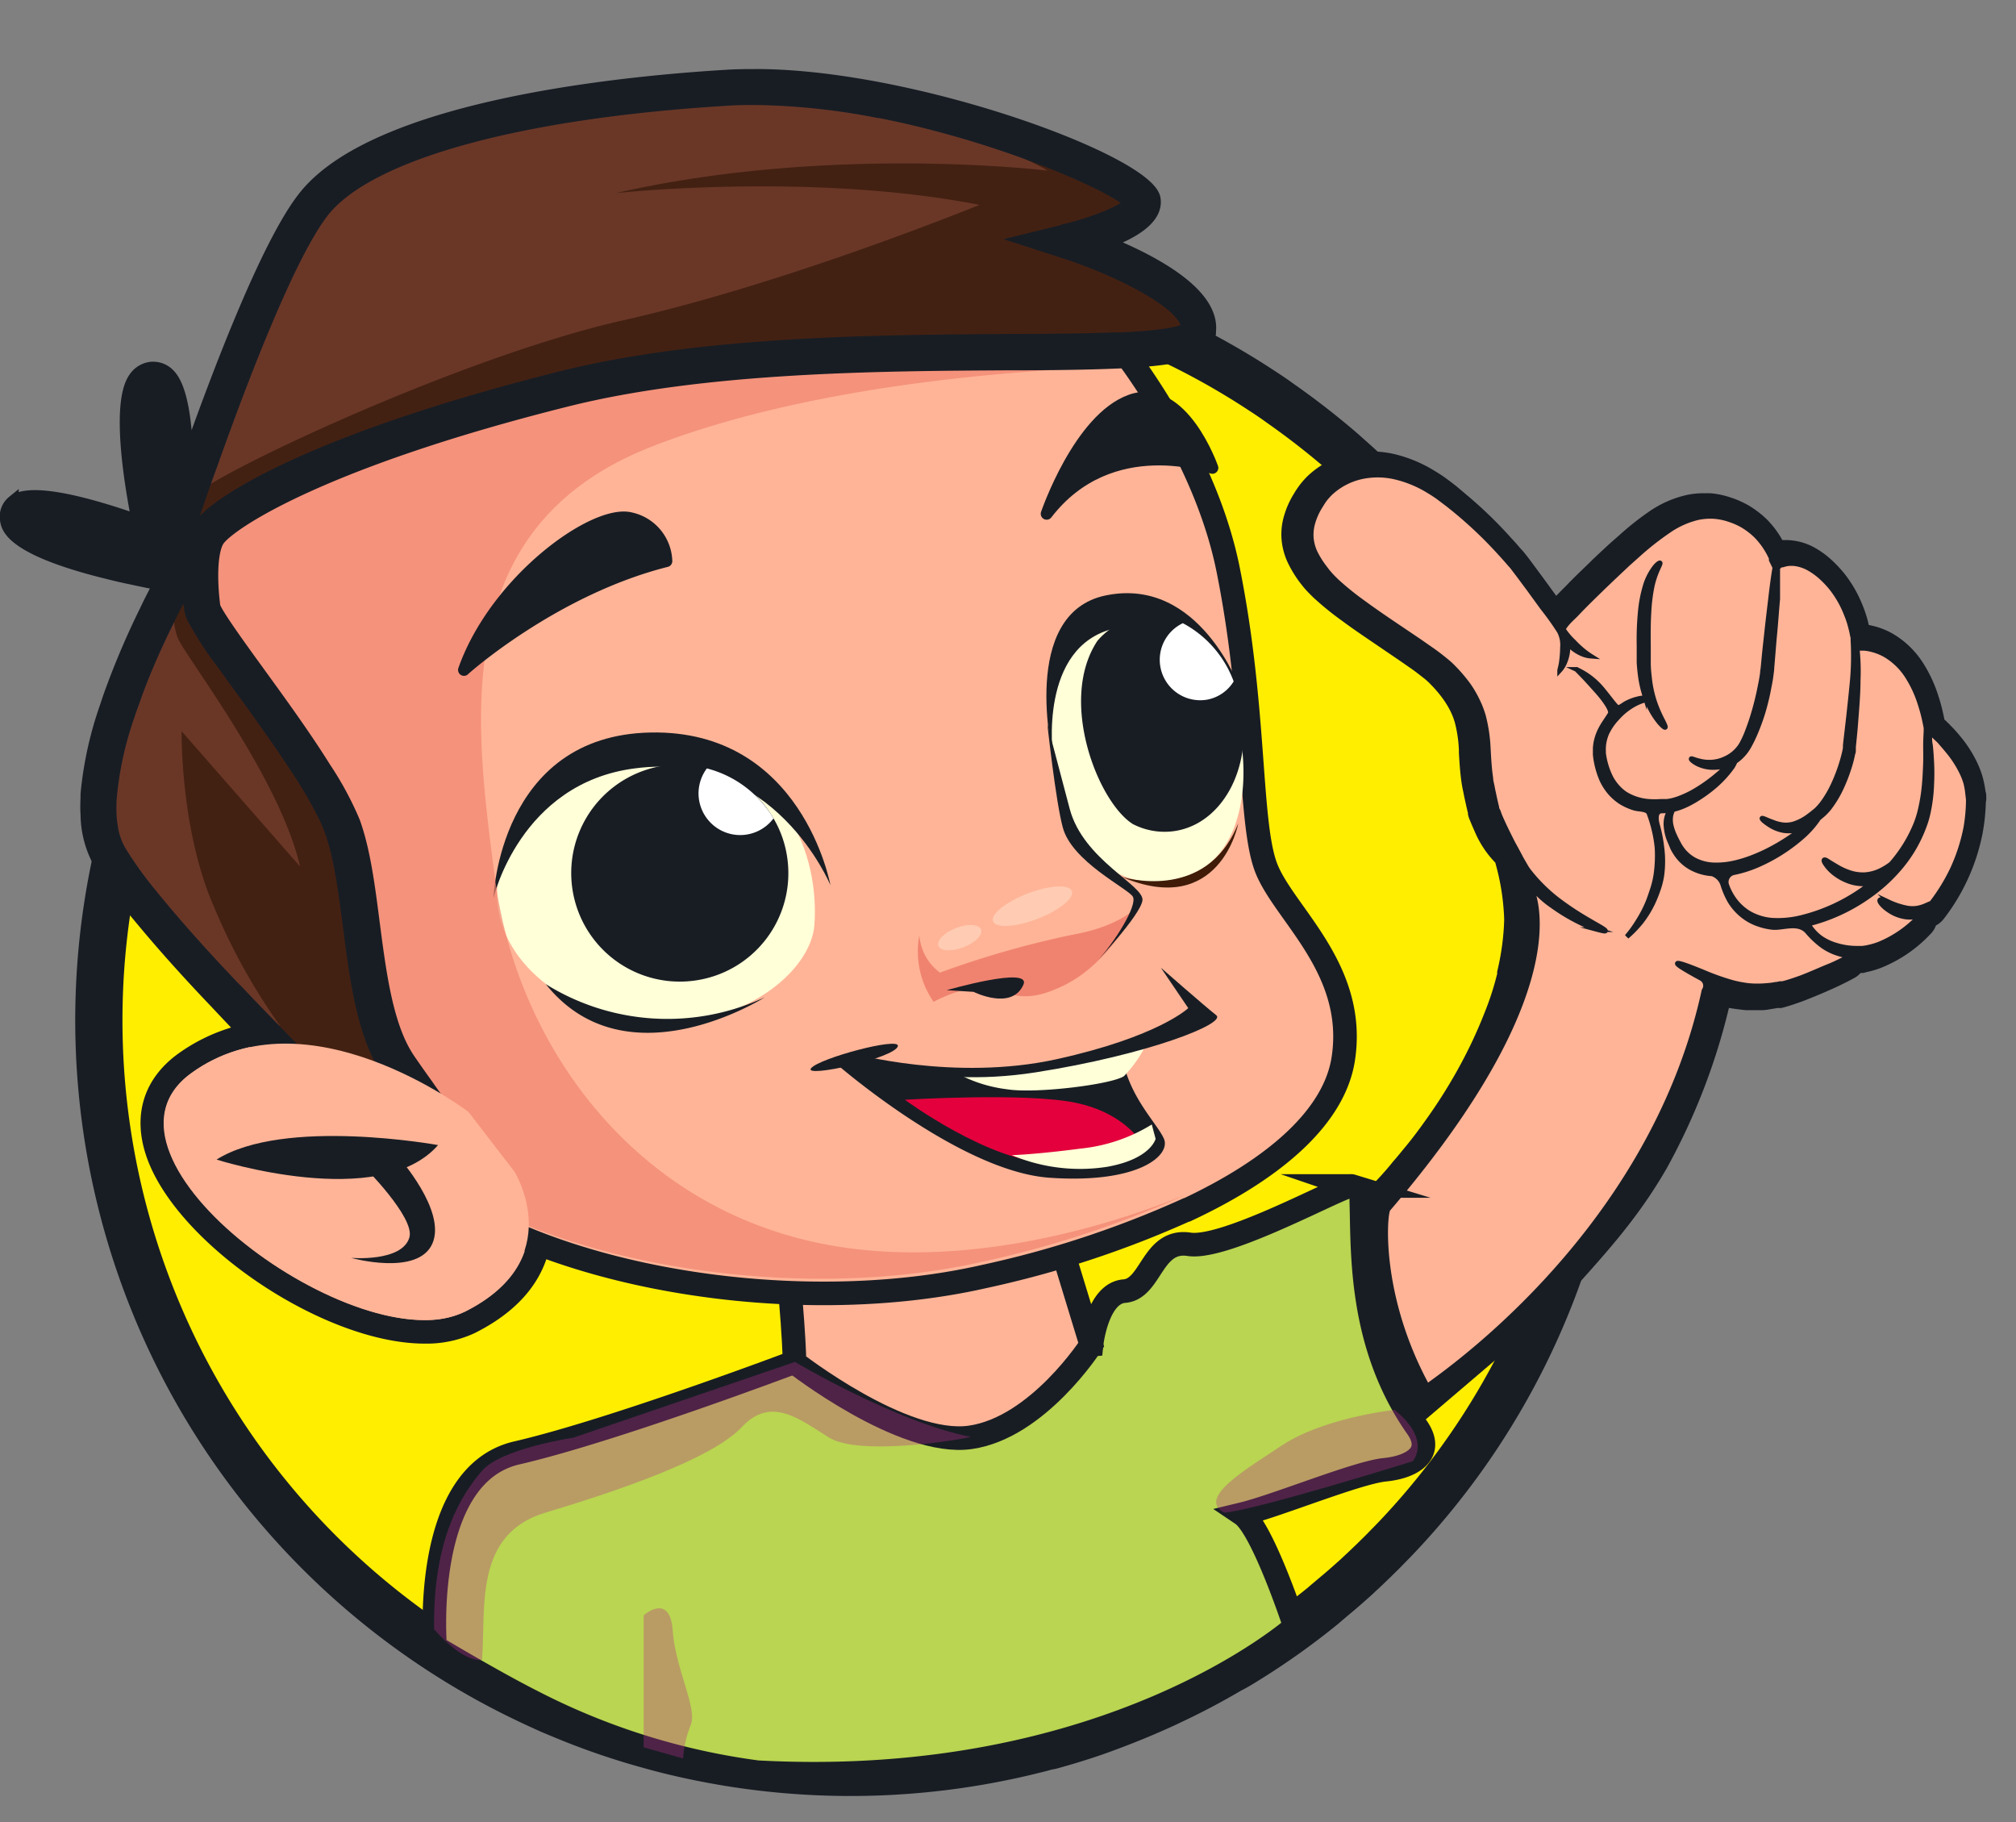 <svg xmlns="http://www.w3.org/2000/svg" viewBox="0 0 242.02 218.69"><rect x="0" y="0" width="242.02" height="218.69" fill="#808080" stroke="none"/><defs><style>.cls-1{isolation:isolate;}.cls-2{fill:#fe0;stroke-width:5.67px;}.cls-14,.cls-2,.cls-20,.cls-5,.cls-6,.cls-7,.cls-9{stroke:#181d24;}.cls-14,.cls-2{stroke-linecap:round;stroke-linejoin:round;}.cls-14,.cls-20,.cls-3,.cls-4{fill:#181d24;}.cls-21,.cls-4,.cls-6,.cls-7{fill-rule:evenodd;}.cls-5,.cls-7,.cls-8,.cls-9{fill:#ffb497;}.cls-20,.cls-5,.cls-6,.cls-7,.cls-9{stroke-miterlimit:10;}.cls-5{stroke-width:0.57px;}.cls-6{fill:#b9d551;stroke-width:2.83px;}.cls-7,.cls-9{stroke-width:2.83px;}.cls-10{fill:#ffffd8;}.cls-11{fill:#3f1b08;}.cls-12{fill:#fff;}.cls-13,.cls-16{fill:#f0836f;}.cls-13{opacity:0.69;}.cls-14,.cls-20{stroke-width:1.42px;}.cls-15{fill:#6a3727;}.cls-17{fill:#ffccb3;}.cls-18{fill:#e4003c;}.cls-19{fill:#432112;}.cls-21{fill:#bb318b;opacity:0.34;mix-blend-mode:multiply;}</style></defs><title>Vse_bizibordy_ico</title><g class="cls-1"><g id="Layer_1" data-name="Layer 1"><path class="cls-2" d="M192.34,122.48a89.91,89.91,0,0,1-23.7,61c-.71.77-1.43,1.53-2.17,2.27-.5.53-1,1-1.55,1.55l-.42.4c-.41.4-.83.8-1.25,1.18l-.39.37c-.92.83-1.85,1.65-2.81,2.44-.38.33-.78.65-1.17,1a87.39,87.39,0,0,1-9.48,6.73c-.58.36-1.16.71-1.75,1-2.31,1.36-4.69,2.62-7.13,3.76-.49.24-1,.47-1.49.69h0c-2.44,1.1-4.95,2.09-7.5,3q-2.69.93-5.45,1.68l-.15,0-1.06.29-.28.07-.78.19c-.24.07-.49.12-.73.18a90.89,90.89,0,0,1-40,.44c-1.64-.35-3.26-.74-4.86-1.19a86.09,86.09,0,0,1-9.8-3.3l-.76-.31-.72-.3-.77-.32-.71-.32-.34-.16-.45-.2-.6-.28a90.31,90.31,0,0,1-44.22-119c.22-.49.45-1,.68-1.45.32-.69.65-1.37,1-2A90.36,90.36,0,0,1,125,35.17c1.23.32,2.46.67,3.67,1h0c.88.26,1.74.54,2.61.84,1.3.44,2.59.92,3.86,1.42l.19.08c.45.17.9.35,1.34.54l.84.35,1.38.61c.45.2.9.4,1.34.62a.06.06,0,0,1,.05,0c.94.43,1.88.89,2.8,1.36a90.74,90.74,0,0,1,8.55,5h0c.68.44,1.36.9,2,1.37a93.5,93.5,0,0,1,7.55,5.87l1.69,1.51A89.73,89.73,0,0,1,171,64.17h0c.4.45.78.92,1.15,1.38A88.69,88.69,0,0,1,179,75.29l.29.46q.45.75.9,1.53c.18.3.35.61.52.92a87,87,0,0,1,4.61,9.4c.35.83.68,1.66,1,2.5h0q1,2.48,1.77,5A90.13,90.13,0,0,1,192.34,122.48Z"/><path class="cls-3" d="M238.45,95.73c0-.25,0-.5-.09-.74a12.21,12.21,0,0,0-.36-1.78,11.3,11.3,0,0,0-.69-1.78,15,15,0,0,0-2-3.08A16.87,16.87,0,0,0,234.08,87c-.18-.2-.38-.38-.59-.58l-.08-.07,0,0h0s0,0,0-.08c-.06-.31-.13-.61-.2-.92-.14-.6-.32-1.26-.54-1.92a16.62,16.62,0,0,0-1.81-3.86,10.78,10.78,0,0,0-3.52-3.44,8.93,8.93,0,0,0-2.46-1,4.52,4.52,0,0,0-.53-.11l-.09-.38a14.75,14.75,0,0,0-.66-2,15.18,15.18,0,0,0-2.17-3.78,15.86,15.86,0,0,0-1.57-1.67,11,11,0,0,0-2-1.45,7.24,7.24,0,0,0-3.46-.92c-.15,0-.29,0-.43,0-.11-.18-.2-.36-.32-.54a11.55,11.55,0,0,0-1.51-1.91,11.86,11.86,0,0,0-2-1.57,10.35,10.35,0,0,0-1.15-.61,9.94,9.94,0,0,0-1.18-.46,10.13,10.13,0,0,0-2.5-.53l-.72,0a10,10,0,0,0-2,.19,12.9,12.9,0,0,0-4.6,2,34,34,0,0,0-3.56,2.82l-.16.14c-.49.43-1,.87-1.47,1.31s-.93.86-1.4,1.31l-.2.19c-1,1-2.1,2-3.17,3.13-.39.39-.8.8-1.2,1.22l-.08-.1-1.62-2.22-.43-.58c-.43-.58-.86-1.17-1.3-1.75l-.47-.59-.12-.14-.08-.09,0,0-.09-.09-.22-.25c-.33-.39-.66-.76-1-1.12a51.9,51.9,0,0,0-4.27-4.25c-.75-.66-1.52-1.3-2.35-2-.41-.32-.83-.64-1.24-.94s-.9-.61-1.38-.9a16.52,16.52,0,0,0-4.84-2,13.19,13.19,0,0,0-2.76-.31,11.07,11.07,0,0,0-2.72.33A10.56,10.56,0,0,0,157,57.12a9.35,9.35,0,0,0-.95,1.07c-.11.15-.21.28-.3.42l-.08.11-.08.12-.07.11c-.08.13-.15.26-.23.38a10.48,10.48,0,0,0-1.12,2.52,7.81,7.81,0,0,0-.31,3,8.18,8.18,0,0,0,.83,2.87A14.36,14.36,0,0,0,156,69.85l.16.21.27.34c.13.16.24.29.36.42.3.33.6.62.85.87l0,0a36.17,36.17,0,0,0,3.48,2.83c1.16.86,2.35,1.67,3.47,2.43L168,79.27l.42.29,1.19.83c.54.39,1,.76,1.45,1.11.22.19.4.35.54.49s.42.43.62.65A13.82,13.82,0,0,1,173.31,84a10.49,10.49,0,0,1,.81,1.35,8.12,8.12,0,0,1,.54,1.4,15.57,15.57,0,0,1,.48,3.25l0,.38c.07,1.14.14,2.32.31,3.49.05.34.11.68.18,1s.12.62.19.93c.13.6.26,1.2.41,1.8l0,.12v.05l.06.21a2,2,0,0,0,.08.26l.35.84.4.91a12.14,12.14,0,0,0,2.39,3.55,28.4,28.4,0,0,1,1.07,6.88,30.6,30.6,0,0,1-.86,6.27,8.74,8.74,0,0,0,2.36,3.64,23.18,23.18,0,0,0,1.75,1.8,20.29,20.29,0,0,0,1.9,1.57,23.44,23.44,0,0,0,4,2.36,24.9,24.9,0,0,0,7.81,2.13c.29,0,.58.06.88.08l.87,0h.16a8.69,8.69,0,0,0,1.49-.15l.31,0a10,10,0,0,0,4.57-2.17l.05,0c.66-.48-1-5.08-.65-5.47a28.41,28.41,0,0,0,4.4.77l.68,0c.39,0,.8,0,1.2,0s.86-.09,1.33-.17a4.54,4.54,0,0,0,.51-.09h.11l.08,0,.12,0,.13,0,.07,0,.38-.1c.76-.21,1.49-.47,2.16-.71,1.21-.46,2.37-.95,3.49-1.45.79-.35,1.57-.73,2.31-1.12l.53-.29a2.7,2.7,0,0,0,.64-.53c.21,0,.42,0,.65-.1a10.58,10.58,0,0,0,1.77-.51,16.51,16.51,0,0,0,6-4.1,2.76,2.76,0,0,0,.63-1,2.79,2.79,0,0,0,.93-.78,24.46,24.46,0,0,0,4.66-10.23,23.92,23.92,0,0,0,.4-3.77C238.46,96,238.46,95.84,238.45,95.73Z"/><path class="cls-4" d="M206.08,110.42l-26.5-6.89c.06.33.16.67.25,1a5.33,5.33,0,0,0,.17.66c.12.52.25,1,.35,1.56h0c.08.36.14.71.19,1.07a15.4,15.4,0,0,1,.1,1.66v.06a27,27,0,0,1-.19,3.49,34.06,34.06,0,0,1-2.2,8.45c-.34.87-.69,1.71-1.07,2.55-.54,1.22-1.14,2.42-1.77,3.6a62.27,62.27,0,0,1-4.39,7h0c-.71,1-1.46,2-2.21,2.91-.52.62-1,1.24-1.54,1.84-1.89,2.38-4.05,4.32-4.92,5.28s-.82-2.56-1.57-1.57c-.22.31-2.32,1.4-2.57,1.69-.42.54,1.95.15,1.47.66-.25.28-.52.55-.79.82,0,0,0,0-.06,0-.36-.09-2.29.84-5.05,2.3l16.33,22.7L186.83,157c5.81-6.38,9.66-10.55,13.23-16.72a76.77,76.77,0,0,0,7.47-19.19c.15-.56.28-1.12.38-1.69Z"/><path class="cls-5" d="M218.4,113.23a10.64,10.64,0,0,1-1.39-1.36c-1.11-1.33-3-.42-4.23-.56a7.4,7.4,0,0,1-1.73-.4,6.14,6.14,0,0,1-1.47-.74,6.59,6.59,0,0,1-1.9-2,9.75,9.75,0,0,1-.86-2,2,2,0,0,0-1.29-1.29,6.1,6.1,0,0,1-2.56-.75,5.16,5.16,0,0,1-1.77-1.66c-.11-.16-.2-.31-.29-.47s-.16-.33-.22-.48-.26-.6-.37-.89A5.91,5.91,0,0,1,200,99a3,3,0,0,1,.23-1.29,2.42,2.42,0,0,1,.27-.44l-.2,0a5,5,0,0,1-.77.06c-.84,0-.75,1-.55,1.71a17,17,0,0,1,.52,2.65,12.72,12.72,0,0,1,0,3.37,9.1,9.1,0,0,1-.43,1.71,14.84,14.84,0,0,1-.6,1.51,12.24,12.24,0,0,1-1.43,2.35,13,13,0,0,1-1.24,1.35c-.32.3-.5.45-.5.45l.42-.52a15.59,15.59,0,0,0,1-1.47,14.21,14.21,0,0,0,1.2-2.38c.17-.46.35-1,.51-1.48a11.29,11.29,0,0,0,.37-1.62,16.23,16.23,0,0,0,.13-3.23,16.4,16.4,0,0,0-1-4.19c-.29-.46-1.17-.38-1.72-.54a7,7,0,0,1-1.63-.73,6.17,6.17,0,0,1-1.35-1.19,6.8,6.8,0,0,1-.92-1.45,10.13,10.13,0,0,1-.8-3.06c0-.12,0-.25,0-.39s0-.26,0-.39a6.06,6.06,0,0,1,.1-.76,6.13,6.13,0,0,1,.46-1.35c.41-.83.81-1.29,1.23-2,.28-.45-.95-2-1.58-2.7s-1.25-1.4-1.7-1.86l-.75-.77a10.19,10.19,0,0,1,.95.51,8.65,8.65,0,0,1,2,1.7c.67.78,1.55,2,1.85,2.26s.67-.15,1.11-.39a5.72,5.72,0,0,1,1.44-.55,3.32,3.32,0,0,1,.94-.11c-.06-.14-.1-.29-.15-.44a14.36,14.36,0,0,1-.42-1.77c-.1-.63-.17-1.29-.22-2,0-.34,0-.68,0-1s0-.71,0-1.07a35.23,35.23,0,0,1,.15-4.07,15.87,15.87,0,0,1,.66-3.31,7,7,0,0,1,1.05-2c.34-.43.61-.59.66-.54s-.08.31-.29.77a10.47,10.47,0,0,0-.66,2,21.25,21.25,0,0,0-.39,3.17c-.07,1.21-.08,2.56-.06,4l0,1.05c0,.34,0,.68,0,1,0,.66.07,1.29.14,1.89a13.27,13.27,0,0,0,.7,3.07,16.09,16.09,0,0,0,.89,2c.23.46.35.73.29.78s-.3-.14-.66-.54A9.09,9.09,0,0,1,198,84.79c-.12-.25-.24-.53-.35-.82l0,0c-.2.06-.5.15-.85.29a6.84,6.84,0,0,0-1.24.68,7.62,7.62,0,0,0-1.39,1.23A7,7,0,0,0,192.9,88a5.07,5.07,0,0,0-.34,1.15,4.07,4.07,0,0,0-.06.61,1.67,1.67,0,0,0,0,.31c0,.1,0,.2,0,.32a9.12,9.12,0,0,0,.77,2.7,5.28,5.28,0,0,0,.77,1.21,5,5,0,0,0,1.1,1,6.23,6.23,0,0,0,2.79.89,10.18,10.18,0,0,0,1.46,0l.71,0a5,5,0,0,0,.64-.11,7.87,7.87,0,0,0,1.24-.42,12,12,0,0,0,1.14-.54,18.47,18.47,0,0,0,1.93-1.24,20.59,20.59,0,0,0,2.48-2.14l-.16.07a4.77,4.77,0,0,1-1.93.3,4.32,4.32,0,0,1-1.42-.32,3.35,3.35,0,0,1-.78-.45c-.16-.13-.23-.22-.21-.26s.13,0,.32.06a6.29,6.29,0,0,0,.81.23,4.49,4.49,0,0,0,1.28.11,4.28,4.28,0,0,0,1.62-.4A4.29,4.29,0,0,0,209,89.43c.1-.16.19-.34.28-.52a11.05,11.05,0,0,0,.5-1.15,27.32,27.32,0,0,0,.86-2.6c.26-.92.49-1.88.68-2.88.11-.49.19-1,.26-1.47,0-.23.06-.48.08-.71l.07-.73c.09-1,.19-1.91.29-2.79.19-1.78.38-3.37.54-4.71.2-1.73.38-3,.52-3.74-.15-.34-.4-.82-.44-.92l0-.12,0-.11-.2-.41a9.16,9.16,0,0,0-.46-.8,8.83,8.83,0,0,0-1.15-1.45,8.6,8.6,0,0,0-1.46-1.15,6.59,6.59,0,0,0-.83-.44,7.84,7.84,0,0,0-.89-.35,7.28,7.28,0,0,0-1.84-.39,7.6,7.6,0,0,0-1.9.12,10.31,10.31,0,0,0-3.58,1.59A33.81,33.81,0,0,0,197,66.28l-1.59,1.42-1.56,1.47q-1.56,1.48-3.1,3c-.52.52-1,1-1.54,1.58l-.76.74c-.12.13-.37.4-.47.54s-.36.4-.22.64a8.44,8.44,0,0,0,1.18,1.37,12,12,0,0,0,1.37,1.25c.39.29.66.46.66.46a3.22,3.22,0,0,1-.81-.17,4.28,4.28,0,0,1-.82-.39,3.94,3.94,0,0,1-.87-.69,2.91,2.91,0,0,1-.24-.27,4.58,4.58,0,0,1,0,.53,4.81,4.81,0,0,1-.5,2,3.2,3.2,0,0,1-.49.71c0-.07.1-.37.18-.82a13.88,13.88,0,0,0,.16-1.94,3.52,3.52,0,0,0-.38-1.93,33.28,33.28,0,0,0-2-2.8l-1.65-2.27c-.57-.76-1.12-1.52-1.7-2.27-.14-.19-.28-.38-.42-.54l0,0v0l0,0-.14-.15-.24-.28c-.32-.36-.63-.72-.95-1.06a49.81,49.81,0,0,0-4.05-4c-.72-.64-1.46-1.25-2.22-1.85l-1.15-.87q-.59-.42-1.2-.78a13.53,13.53,0,0,0-4-1.65,9.22,9.22,0,0,0-4.18,0,8,8,0,0,0-3.6,1.94,9.45,9.45,0,0,0-.67.75l-.29.43c-.09.15-.19.29-.27.44a7.72,7.72,0,0,0-.84,1.86,5.13,5.13,0,0,0-.21,1.94,5.24,5.24,0,0,0,.55,1.86,11,11,0,0,0,1.1,1.71l.16.21.15.2.33.38c.22.25.47.49.71.73a33.44,33.44,0,0,0,3.21,2.6c1.11.82,2.25,1.6,3.38,2.37l3.38,2.28L172,78.08c.55.39,1.08.8,1.61,1.24a8.42,8.42,0,0,1,.77.69c.24.24.47.48.7.74a17.42,17.42,0,0,1,1.27,1.57,13.22,13.22,0,0,1,1,1.73,11.87,11.87,0,0,1,.73,1.87,18.7,18.7,0,0,1,.58,3.85c.07,1.25.13,2.47.31,3.65,0,.29.09.58.15.88s.11.59.18.88c.12.59.25,1.17.39,1.73,0,.11,0,.21.08.3s.19.48.3.74c.4.94.92,2,1.55,3.24.33.6.67,1.22,1,1.86.2.34.37.64.58,1s.42.6.66.9a19.48,19.48,0,0,0,3.09,3,33,33,0,0,0,2.93,2c.88.54,1.6.94,2.1,1.23s.77.48.75.55-.36,0-.92-.15a15.12,15.12,0,0,1-2.31-.94,22.71,22.71,0,0,1-3.17-1.92,11.37,11.37,0,0,1-2.7-2.57c-.25-.31,7.34,10.56-17,39-.44.77-1.16,10.44,4.72,21.24,0-.22,26.66-17.3,33.22-47.5a1,1,0,0,0-.35-1.46c-.91-.49-1.64-.91-2.13-1.21s-.75-.51-.72-.58.35,0,.91.19,1.32.49,2.27.88a28.8,28.8,0,0,0,3.34,1.19,13.88,13.88,0,0,0,2,.39,11.32,11.32,0,0,0,2.18,0,8.42,8.42,0,0,0,1.11-.14c.18,0,.35-.06.54-.09l.13,0,.13,0,.25-.06c.68-.18,1.34-.42,2-.65,1.25-.48,2.37-1,3.3-1.37s1.67-.79,2.16-1a4,4,0,0,0,.38-.21,8.23,8.23,0,0,1-1.71-.42A6.54,6.54,0,0,1,218.4,113.23Z"/><path class="cls-5" d="M213,76.68l-.23,2.79-.06.72c0,.26-.05.52-.08.77-.06.51-.15,1-.26,1.54a28.46,28.46,0,0,1-.72,3,25.15,25.15,0,0,1-1,2.7c-.18.42-.38.82-.59,1.21a5.36,5.36,0,0,1-.34.57,4.39,4.39,0,0,1-.41.53,5,5,0,0,1-1,.88A6.17,6.17,0,0,1,208,92a13.1,13.1,0,0,1-2.38,2.55,17.33,17.33,0,0,1-2,1.42,12.38,12.38,0,0,1-1.2.65,8.15,8.15,0,0,1-1.39.51l-.21.06a4.59,4.59,0,0,0-.23.65,3.06,3.06,0,0,0,0,1.1,5.8,5.8,0,0,0,.48,1.42c.11.25.25.52.4.8s.14.27.23.41.17.26.26.38a4.47,4.47,0,0,0,1.52,1.29,5.42,5.42,0,0,0,2.14.57,9.53,9.53,0,0,0,2.46-.21,15.29,15.29,0,0,0,2.43-.75,20.51,20.51,0,0,0,2.16-1,24.24,24.24,0,0,0,3.42-2.2l.4-.31a5.2,5.2,0,0,1-.92.3,3.62,3.62,0,0,1-1,.09,3.53,3.53,0,0,1-.9-.15,4.43,4.43,0,0,1-1.27-.59,5.14,5.14,0,0,1-.69-.51c-.14-.14-.2-.23-.18-.26s.13,0,.31.07.43.19.76.31a5.36,5.36,0,0,0,1.22.37,3.29,3.29,0,0,0,1.57-.1,6,6,0,0,0,1.75-.93l.45-.34.23-.19.22-.18a6.47,6.47,0,0,0,.76-.86,12.79,12.79,0,0,0,1.31-2.25,20.07,20.07,0,0,0,1-2.64q.21-.69.36-1.38l.06-.33,0-.16,0-.17.08-.71.31-2.68c.19-1.72.35-3.26.47-4.55a33.52,33.52,0,0,0,.06-4.65l0-.22c0-.14-.05-.28-.08-.42a8,8,0,0,0-.19-.85,10.88,10.88,0,0,0-.55-1.67,12.12,12.12,0,0,0-1.77-3.1,11.8,11.8,0,0,0-1.24-1.31,7.82,7.82,0,0,0-1.47-1.06,4.59,4.59,0,0,0-1.67-.56,3.53,3.53,0,0,0-.86,0,3.15,3.15,0,0,0-.42.09l-.2.06-.07,0-.11,0a2.27,2.27,0,0,0-.41.34c0,.72,0,2,0,3.77C213.28,73.29,213.18,74.9,213,76.68Z"/><path class="cls-5" d="M221.07,94.54A13,13,0,0,1,219.59,97a6.29,6.29,0,0,1-1,1,2,2,0,0,1-.24.19,11.43,11.43,0,0,1-1.8,2.09,20.62,20.62,0,0,1-5.69,3.62,14.74,14.74,0,0,1-2.61.82,1.16,1.16,0,0,0-1,1.39,6.65,6.65,0,0,0,.86,1.74,6.08,6.08,0,0,0,1.8,1.72,6.55,6.55,0,0,0,2.86.89,11.77,11.77,0,0,0,3.52-.34,21.75,21.75,0,0,0,7.45-3.45l.89-.68c-.23,0-.46.07-.7.09a5.17,5.17,0,0,1-2.35-.45,6.14,6.14,0,0,1-1.6-1,4.81,4.81,0,0,1-.83-.94c-.17-.25-.22-.41-.16-.47s.22,0,.46.16.58.36,1,.61a7.78,7.78,0,0,0,1.5.71,5,5,0,0,0,1.91.29,5.06,5.06,0,0,0,1.87-.49,7.57,7.57,0,0,0,1.31-.81,17.13,17.13,0,0,0,2.14-3.06,18.27,18.27,0,0,0,.8-1.68,11.81,11.81,0,0,0,.52-1.63,21.48,21.48,0,0,0,.51-3.12c.09-1,.12-1.85.15-2.63s0-1.45,0-2c0-1,.08-1.93.06-2l0-.21-.08-.41q-.08-.42-.18-.84c-.13-.56-.29-1.12-.47-1.67a13.72,13.72,0,0,0-1.5-3.23,7.9,7.9,0,0,0-2.57-2.54,6.41,6.41,0,0,0-1.71-.7,5.53,5.53,0,0,0-.92-.16l-.46,0h-.38a26.17,26.17,0,0,1,.12,3.83c0,1.31-.11,2.87-.25,4.6-.06.87-.14,1.77-.24,2.71l-.07.71v.19l0,.19c0,.13,0,.25-.07.38-.1.51-.22,1-.37,1.49A20.87,20.87,0,0,1,221.07,94.54Z"/><path class="cls-5" d="M236.23,95.38A9.35,9.35,0,0,0,236,94a8.12,8.12,0,0,0-.52-1.33,12.75,12.75,0,0,0-1.65-2.53c-.33-.41-.68-.8-1-1.18l-.59-.56a3.65,3.65,0,0,0-.3-.27L231.7,88a4.31,4.31,0,0,0,.05,1.46c.06.55.11,1.22.15,2a26.3,26.3,0,0,1,0,2.68,19.19,19.19,0,0,1-.39,3.27,11.28,11.28,0,0,1-.52,1.79,16.49,16.49,0,0,1-3.17,5.27,19.45,19.45,0,0,1-3.34,3,21.63,21.63,0,0,1-7.42,3.44s0,0,0,0a7.23,7.23,0,0,0,.57.78,5.11,5.11,0,0,0,1.12,1,6.44,6.44,0,0,0,1.79.79,8.35,8.35,0,0,0,2.36.34h.32c.11,0,.21,0,.32,0a5,5,0,0,0,.66-.1,9,9,0,0,0,1.36-.39,13.67,13.67,0,0,0,4.9-3.41l-.07,0a3.73,3.73,0,0,1-1.58.14,4.7,4.7,0,0,1-1.47-.45,6,6,0,0,1-1-.65c-.52-.44-.75-.81-.66-.93s.49,0,1.07.24A9.17,9.17,0,0,0,229,109a3.9,3.9,0,0,0,1.19,0,4.44,4.44,0,0,0,.95-.29c.31-.13.55-.25.74-.31a22.82,22.82,0,0,0,2.47-4,21.69,21.69,0,0,0,1.64-5A19.91,19.91,0,0,0,236.3,96C236.28,95.8,236.26,95.59,236.23,95.38Z"/><path class="cls-6" d="M117.85,162.39l13.19-1s.65-6.16,3.93-6.42,3.3-6.3,7.79-5.62,18.66-7.26,19.51-7a1.71,1.71,0,0,1,1.15,1.77c.19,6.06-.3,17.27,6.69,27.2,2.15,3.09-.52,4.76-3.85,5.09s-13,4.33-17.15,5.33c2.48,1.67,6.36,13.51,6.36,13.51S133.26,215,90.92,212.71a82.4,82.4,0,0,1-26.84-8.39c-5-2.52-11.84-6.64-11.84-6.64s-1.75-20.62,9.8-23.29,33.38-10.92,33.38-10.92Z"/><path class="cls-7" d="M93.38,141c2,17,2,22.52,2,22.52s13,10.17,21.12,9S131,161.41,131,161.41L123.7,137.5Z"/><path class="cls-8" d="M50.92,159.87c-11.47,0-28.88-11.76-32.12-21.7a8.8,8.8,0,0,1,3.29-10.49,20.16,20.16,0,0,1,12.17-3.84c11.58,0,22.39,8.14,22.84,8.49l.15.11L63,139.83l0,.06A13.77,13.77,0,0,1,64.49,150c-1,3.58-3.73,6.49-8.08,8.67a12.18,12.18,0,0,1-5.49,1.16Z"/><path class="cls-3" d="M34.26,125.26c11.24,0,22,8.2,22,8.2l5.56,7.18s6.54,10.52-6,16.8a10.81,10.81,0,0,1-4.85,1c-14.67,0-40.39-20.58-28-29.62a18.8,18.8,0,0,1,11.34-3.57m0-2.84a21.59,21.59,0,0,0-13,4.12c-4,2.94-5.38,7.23-3.8,12.07,3.46,10.6,21.29,22.67,33.47,22.67A13.66,13.66,0,0,0,57,160c4.73-2.37,7.69-5.58,8.81-9.56,1.66-5.86-1.51-11.06-1.65-11.28l-.07-.12-.09-.11-5.56-7.19-.22-.29-.3-.23c-.47-.35-11.64-8.78-23.7-8.78Z"/><path class="cls-9" d="M21.43,84.87c.9,6.87,13.53,40.29,26.39,54s45.94,19.89,70.31,14.35a121.26,121.26,0,0,0,24.3-8l.06,0c10.82-5.07,17.68-11.29,18.76-18.07,1.73-11-7.35-17.64-9.33-23.21s-1.17-19-4.46-35.46c-1.77-8.92-6.28-17.1-10.06-22.75-.81-1.22-1.58-2.31-2.3-3.27l-.29-.41c-1.94-2.59-3.29-4.1-3.29-4.1-1.64-.43-4.94-.53-9.39-.38h0c-25.53,1-88.78,10.91-93.68,17.27C22.69,62.29,20.54,78,21.43,84.87Z"/><path class="cls-10" d="M127.55,95.47a18.31,18.31,0,0,0,3.27,6.54c2.26,2.78,5.94,5,11.66,3.14,11.75-3.9,7.29-30.41-5.88-31.95-6.16-.72-9,2.73-10,6.8C124.83,86.56,127.55,95.47,127.55,95.47Z"/><path class="cls-10" d="M97.77,111c.6-8.37-3.44-19.62-17.2-21.13s-20.89,11-20.91,17.4c0,7.9,8,14.71,18.71,15.41S97.37,116.63,97.77,111Z"/><path class="cls-3" d="M99.69,106.24S96.33,87.58,78.12,87.92s-18.88,19.87-18.88,19.87S62.43,94,76.19,92.23C93,90,99.69,106.24,99.69,106.24Z"/><path class="cls-3" d="M65.53,118.13a27.62,27.62,0,0,0,26.28,1.57S75.22,130.27,65.53,118.13Z"/><path class="cls-11" d="M134.64,105.24s10.14,3.24,14-6.39C148.68,98.85,146.45,110.29,134.64,105.24Z"/><path class="cls-3" d="M126.41,90.76s-4.09-17.13,6.32-19.29c11.33-2.35,16.17,11.29,16.17,11.29S143,73.3,133.8,75.43,126.41,90.76,126.41,90.76Z"/><path class="cls-3" d="M83.29,117.71a13,13,0,0,1-3.37-25.84,13,13,0,0,1,12.94,6.36,12.8,12.8,0,0,1,1.67,4.88A13,13,0,0,1,83.29,117.71Z"/><path class="cls-3" d="M141.19,99.72a8.28,8.28,0,0,1-5.19-.81c-4.18-2.61-9-14.85-4.25-22a8.69,8.69,0,0,1,5-2.88,8.55,8.55,0,0,1,5.19.77,13,13,0,0,1,6.15,7,16.13,16.13,0,0,1,1,3.34C150.28,92.23,146.75,98.76,141.19,99.72Z"/><path class="cls-12" d="M92.86,98.23a5,5,0,1,1-8-6A13.13,13.13,0,0,1,92.86,98.23Z"/><path class="cls-13" d="M21.21,83.13c.89,6.86,13.52,40.29,26.38,54S93.53,157,117.9,151.45a120.65,120.65,0,0,0,24.3-8c-1.28.43-24.21,10.59-45.5,5.39-22-5.35-34.83-24.66-37.27-43.37s-5.81-42.23,18.8-51.86S137.17,44,137.17,44l-2.29-3.27-.3-.41-12.67-4.47h0c-25.53,1-88.79,10.92-93.68,17.28C22.46,60.55,20.31,76.27,21.21,83.13Z"/><path class="cls-12" d="M148.1,81.79a4.75,4.75,0,0,1-3.26,2.2A4.86,4.86,0,0,1,142,74.8,13,13,0,0,1,148.1,81.79Z"/><path class="cls-14" d="M80,67.35A5.45,5.45,0,0,0,75.7,62.2c-4.33-1.08-16.19,7.44-20,18.21C55.67,80.41,66.43,70.77,80,67.35Z"/><path class="cls-14" d="M125.65,61.67s3.89-11.41,10.1-13.62,9.8,8.11,9.8,8.11S133.35,51.66,125.65,61.67Z"/><path class="cls-15" d="M20.92,69l.39.07s-.18.31-.47.88c-2.41,4.43-12.73,24.54-7.73,32.89,2.41,4,8.06,10.45,13.75,16.49,7.59,8.1,15.27,15.49,15.27,15.49l13.06,2.93A90.1,90.1,0,0,1,47.84,128c-4.81-7-3.9-20.94-6.8-28.86S24.6,75.45,24.28,73s-.61-7.19.84-9.06,11.61-9.46,42.55-17.21,75.71-1.58,76.23-7.07S128.41,29,128.41,29s9.19-2.21,8.84-4.86S112,10.67,91.21,10.42c0,0-.07,0-.07,0-1.32,0-2.63,0-3.92.08-21.48,1.28-43.15,5.62-49.65,14.08S20.76,64.79,20.76,64.79s1.49-19.71-2.5-19.19.2,19.13.2,19.13S1.67,58.41,2.16,62.14C2.6,65.58,18.24,68.49,20.92,69Z"/><path class="cls-16" d="M137.15,108.09s-1.64,2.91-8.48,4.12a114,114,0,0,0-15.83,4.53,6.14,6.14,0,0,1-2.47-4.49,10.57,10.57,0,0,0,1.71,8s4.1-2.31,6.86-1.52,4.31,1.34,7.31.19S132.85,115.58,137.15,108.09Z"/><path class="cls-3" d="M122.86,118.19c1-2.29-9.21.66-9.21.66l3.23.2S121.46,121.35,122.86,118.19Z"/><path class="cls-17" d="M119.22,110.59c.32.84,2.7.7,5.31-.3s4.47-2.5,4.15-3.34-2.71-.7-5.32.3S118.89,109.75,119.22,110.59Z"/><path class="cls-17" d="M112.66,113.53c.25.64,1.59.71,3,.17s2.36-1.51,2.11-2.14-1.59-.72-3-.17S112.42,112.89,112.66,113.53Z"/><path class="cls-3" d="M131.49,115.6s5.38-5.7,5.66-7.51-7.09-4.83-8.73-11-2.69-10.21-2.69-10.21,1,9.27,1.85,12.41c1.07,4.11,7.79,7.33,8.41,8.32S133.85,113.12,131.49,115.6Z"/><path class="cls-3" d="M100.41,127.7s14.8,12.91,25.58,13.66,14.62-2.73,13.73-4.7-4.41-5.2-5.09-10.37c0,0-14.19,3.43-20.36,2.84A43.14,43.14,0,0,1,103,126.36Z"/><path class="cls-3" d="M107.79,125.56c.24-1.14-9.51,1.47-10.43,2.67S107.47,127,107.79,125.56Z"/><path class="cls-10" d="M137.33,125.89a14.88,14.88,0,0,1-2.39,3.27c-1.45,1-10.6,2.14-14.06,1.58a16.82,16.82,0,0,1-5.47-1.64Z"/><path class="cls-3" d="M139.36,116.15s5.36,4.7,6.65,5.7-8.27,4.76-21.67,6.86c-13.71,2.14-22-2.27-22-2.27s12.28,3.39,24.52.69S142.65,121,142.65,121Z"/><path class="cls-18" d="M108.63,132s14.5-.89,20.49.36,7.95,4.87,7.95,4.87-3.51,2.4-10.85,2.37S108.63,132,108.63,132Z"/><path class="cls-10" d="M138.73,136.69l-.46-1.72a20.13,20.13,0,0,1-8.53,2.89c-5.49.72-8.27.79-8.27.79a21.13,21.13,0,0,0,11.43,1.4C138.16,139.12,138.73,136.69,138.73,136.69Z"/><path class="cls-19" d="M33.64,123.16l-6.78-3.86c7.59,8.1,15.27,15.49,15.27,15.49l13.06,2.93A90.1,90.1,0,0,1,47.84,128c-4.81-7-3.9-20.94-6.8-28.86S24.6,75.45,24.28,73s-.61-7.19.84-9.06,11.61-9.46,42.55-17.21,75.71-1.58,76.23-7.07S128.41,29,128.41,29s9.19-2.21,8.84-4.86S112,10.67,91.21,10.42c1.47.25,25,4.47,34.56,10.06,0,0-26-3.2-51.85,2.7,0,0,23.45-2.55,43.66,1.41,0,0-23,9.41-42.75,13.85s-50.39,19-51.77,21.29C22.29,61,21.32,65,20.92,69c0,.31-.06.64-.08,1-.21,2.88-.08,5.6.71,7,2,3.52,12.11,16.84,14.47,27L21.8,87.76s-.18,11.87,3.91,21.14A73,73,0,0,0,33.64,123.16Z"/><path class="cls-20" d="M31.29,121.83h0l-1.43-1.48.06.7-3-1.74c.18.19.36.37.53.57s.35.38.53.56c.35.38.71.75,1.06,1.12l1.1,1.14h0c.85.9,1.7,1.77,2.52,2.61h.08c.3,0,.62,0,.92,0s.45,0,.67,0h.33C33.55,124.16,32.43,123,31.29,121.83Zm0,0h0l-1.43-1.48.06.7-3-1.74c.18.19.36.37.53.57s.36.37.53.56c.35.38.71.75,1.06,1.12l1.1,1.14h0c.85.9,1.7,1.77,2.52,2.61h.08c.3,0,.62,0,.92,0s.44,0,.67,0h.33C33.55,124.16,32.43,123,31.29,121.83ZM91.45,9l-.39,0c-1.3,0-2.63,0-3.93.09-12.43.75-42.25,3.65-50.72,14.65C32,29.39,26.08,45,22.5,55.15c-.13-4.39-.66-8.76-2.26-10.27a2.68,2.68,0,0,0-2.17-.74,2.81,2.81,0,0,0-1.94,1.23c-2.06,2.93-.6,12.21.36,17.08-5.47-1.91-12.77-4-14.95-2.26A2.34,2.34,0,0,0,.7,62.33c.12.93.44,3.42,11.24,6.22h0c1,.25,2,.51,3.21.77l.56.12c1,.21,2,.43,3.15.64l0,.42-.11.22c-.4.77-.85,1.64-1.31,2.62A97.5,97.5,0,0,0,13.31,83c-.22.6-.42,1.2-.62,1.81a43.87,43.87,0,0,0-2.31,10.49s0,0,0,0c0,.83-.07,1.63,0,2.42a12.18,12.18,0,0,0,1.53,5.85c.35.57.75,1.2,1.22,1.88.76,1.09,1.7,2.33,2.8,3.69.41.5.83,1,1.29,1.55,2.23,2.68,5,5.8,8.37,9.34l.26.27c1.67,1.79,3.35,3.54,4.95,5.19l.05,0h0c5.61,5.76,10.25,10.25,10.31,10.31l.29.28,1.21.27,3.78.85,1.7.37,3.51.8,7.93,1.77-3.28-3.48a76,76,0,0,1-5-6.44c-.66-.92-1.38-1.93-2.16-3.07-2.64-3.85-3.46-10.21-4.26-16.35-.58-4.52-1.13-8.78-2.37-12.19A39.14,39.14,0,0,0,39,92.12c-2.33-3.74-5.31-7.84-7.9-11.41-.15-.22-.31-.43-.47-.65-2.28-3.14-4.67-6.49-4.89-7.29-.48-3.73-.26-6.93.56-8,1.52-2,12.44-9.33,41.74-16.67,16.56-4.15,37.48-4.27,52.76-4.36,6.42,0,11.35-.09,15-.3l.92-.07h0c5.74-.41,8.19-1.31,8.55-3.37,0-.09,0-.17,0-.25.47-4.64-7.12-8.55-12.31-10.66,3.09-1.15,6-2.87,5.66-5.2C138.14,19.52,110.54,9.26,91.45,9Zm36.62,18.57-5,1.23,4.94,1.6c5,1.62,11.93,4.84,13.92,7.56a2.43,2.43,0,0,1,.56,1.42c-.76.67-3.73,1-7.67,1.22l-1,0c-3.89.16-8.57.18-13,.2-15.43.1-36.56.22-53.45,4.46C40.14,52.08,27.91,59,24.57,62.34h0A5.43,5.43,0,0,0,24,63a8.83,8.83,0,0,0-1.38,4.75l-.24,0-1-.15.76-2.33c0-.09.88-2.7,2.22-6.6.31-.87.63-1.8,1-2.78,3.54-10,9.29-25.09,13.37-30.39,5.37-7,23.52-12,48.58-13.52,1.2-.08,2.4-.1,3.6-.08l.28,0a81.76,81.76,0,0,1,14.27,1.56l.15,0c14.64,2.88,27.88,8.78,30.08,10.89C134.94,25.26,131.52,26.7,128.07,27.53ZM22.55,69.83c0,1.23.15,2.39.27,3.32a3.87,3.87,0,0,0,.36,1.08,41.1,41.1,0,0,0,3.51,5.4l.31.42c.51.72,1.08,1.51,1.72,2.39.27.37.55.74.82,1.12,1.06,1.46,2.15,3,3.22,4.52s2,2.9,2.92,4.3h0a51.81,51.81,0,0,1,3.38,5.88,14.16,14.16,0,0,1,.59,1.4c1.13,3.09,1.66,7.2,2.23,11.55.77,6,1.57,12.16,4.08,16.55a11.57,11.57,0,0,0,.67,1.08c1.93,2.82,3.5,5,4.7,6.5l-6.48-1.44-1.31-.3-.7-.15c-1-.94-4.23-4.12-8.23-8.2h0c-1.07-1.09-2.19-2.23-3.33-3.42h0l-1.43-1.48c-.64-.68-1.28-1.37-1.93-2l-.72-.77c-3.31-3.52-6.08-6.64-8.25-9.28-.55-.66-1.06-1.29-1.53-1.88a43.81,43.81,0,0,1-3-4.3,8.14,8.14,0,0,1-1-3v0a12.49,12.49,0,0,1-.15-2.26,12.16,12.16,0,0,1,.06-1.33,40.72,40.72,0,0,1,2.12-9.61h0c.17-.54.36-1.07.56-1.6s.3-.85.46-1.29c1-2.7,2.21-5.42,3.47-8h0c.29-.59.56-1.16.86-1.74h0l.42-.84.46-.86h0c.16-.3.31-.6.47-.89s.25-.48.33-.62ZM17.41,65.9l.53.2,1.22.46-.05.57-2.23-.45C9.54,65.1,5.29,63.43,4,62.4,6.13,62.36,11.7,63.8,17.41,65.9Zm.95-18.74c1,1.35,1.45,7.93,1.09,15.17C18,55.1,17.54,48.41,18.36,47.16Zm12.93,74.67h0l-1.43-1.48.06.7-3-1.74c.18.19.36.37.53.57s.35.38.53.56c.35.38.71.75,1.06,1.12l1.1,1.14h0c.85.9,1.7,1.77,2.52,2.61h.08c.3,0,.62,0,.92,0s.45,0,.67,0h.33C33.55,124.16,32.43,123,31.29,121.83Zm0,0h0l-1.43-1.48c-.64-.68-1.28-1.37-1.93-2l-.72-.77c-.27.42-.54.84-.82,1.25l.49.53c.18.19.36.37.53.57s.35.38.53.56c.35.38.71.75,1.06,1.12l1.1,1.14h0c.85.9,1.7,1.77,2.52,2.61h.08c.3,0,.62,0,.92,0s.45,0,.67,0h.33C33.55,124.16,32.43,123,31.29,121.83Z"/><path class="cls-8" d="M56.24,133.46s-19.39-14.8-33.32-4.63,20.29,34.89,32.85,28.61,6-16.8,6-16.8Z"/><path class="cls-3" d="M52.59,137.44S34.12,134.07,26,139.18C26,139.18,45.62,145.44,52.59,137.44Z"/><path class="cls-3" d="M47.81,138.85s5.84,6.49,4.09,10.43-9.75,1.7-9.75,1.7,6.13.53,7-2.46c.68-2.39-5.5-8.54-5.5-8.54Z"/><path class="cls-21" d="M77.27,209.72V193.89s3.15-2.83,3.49,1.83,3,9.34,2.16,11.34a13.29,13.29,0,0,0-.92,4Z"/><path class="cls-21" d="M167.42,169.22c-4,.5-9.95,1.84-13.64,4.34s-10.28,6.23-6.8,8c3.94-.34,22.61-6.17,22.61-6.17S171.92,172.89,167.42,169.22Z"/><path class="cls-21" d="M57.87,199.22c.47-6.25-1-15.08,7.6-17.66s20-6.44,23.57-10.26,7-.9,10.51,1.26,14.87.41,17-.09c-8.94-1.75-21.12-9-21.12-9l-26.59,9.09s-8.7,1.29-11,4-5.91,8-5.72,19C55.86,199.81,57.87,199.22,57.87,199.22Z"/></g></g></svg>